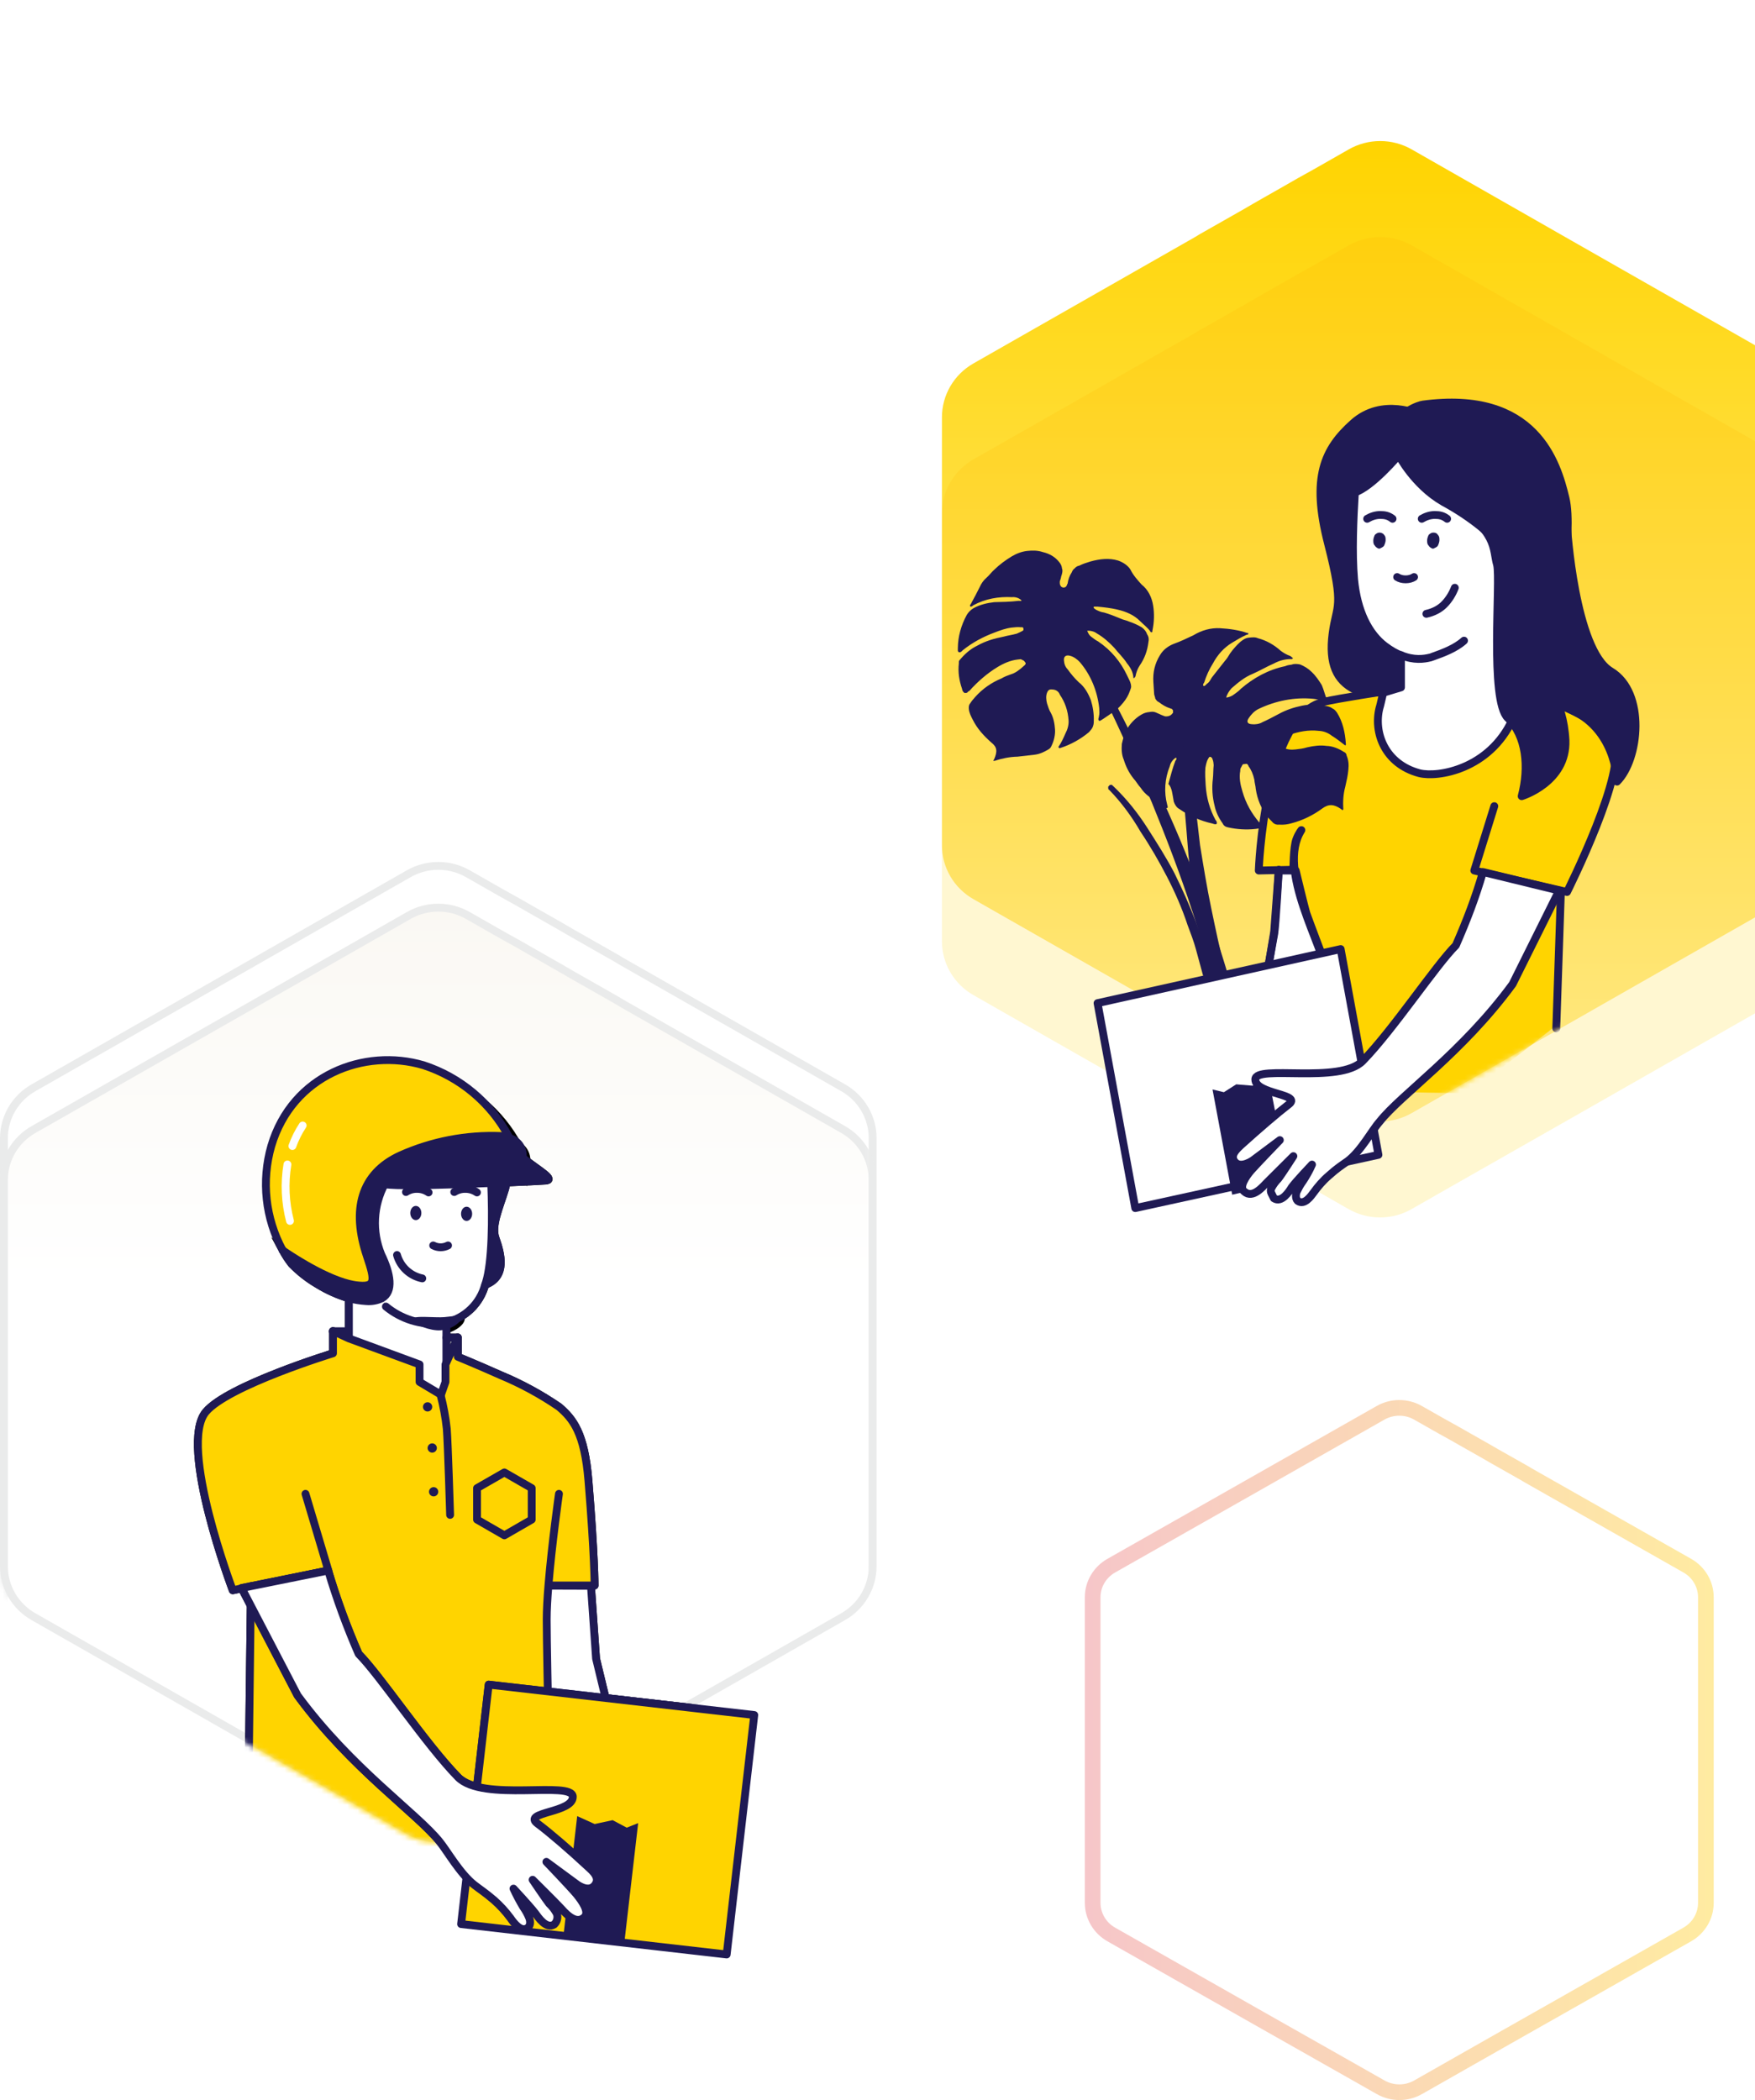 <svg width="336" height="402" viewBox="0 0 336 402" fill="none" xmlns="http://www.w3.org/2000/svg">
<g opacity="0.45" filter="url(#filter0_f_4562_114682)">
<path d="M348.16 98.247V180.179C348.16 182.269 347.602 184.322 346.543 186.131C345.484 187.941 343.961 189.443 342.127 190.487L305.206 211.541L303.947 212.262L302.68 212.983L279.269 226.307L278.321 226.845L277.347 227.4L270.249 231.452C268.416 232.5 266.337 233.051 264.22 233.051C262.102 233.051 260.023 232.5 258.191 231.452L234.796 218.087L233.957 217.615L224.416 212.179L223.577 211.707L186.363 190.487C184.53 189.443 183.008 187.94 181.95 186.131C180.893 184.321 180.336 182.268 180.338 180.179V98.247C180.336 96.158 180.893 94.105 181.95 92.296C183.008 90.486 184.53 88.984 186.363 87.94L228.78 63.753L229.678 63.206L230.584 62.693L238.136 58.4L238.975 57.911L239.814 57.423L240.754 56.884L240.88 56.809L245.612 54.117L248.507 52.459L251.528 50.777L252.988 49.949L258.216 46.966C260.048 45.918 262.128 45.367 264.245 45.367C266.362 45.367 268.442 45.918 270.274 46.966L297.125 62.286L298.082 62.833L299.022 63.372L342.102 87.931C343.942 88.973 345.47 90.475 346.534 92.286C347.598 94.097 348.159 96.154 348.16 98.247V98.247Z" fill="#FFEE98"/>
</g>
<g filter="url(#filter1_i_4562_114682)">
<path d="M348.16 75.881V157.812C348.16 159.902 347.602 161.955 346.543 163.765C345.484 165.574 343.961 167.076 342.127 168.12L305.206 189.174L303.947 189.895L302.68 190.616L279.269 203.94L278.321 204.479L277.347 205.034L270.249 209.086C268.416 210.133 266.337 210.685 264.22 210.685C262.102 210.685 260.023 210.133 258.191 209.086L234.796 195.72L233.957 195.248L224.416 189.812L223.577 189.34L186.363 168.12C184.53 167.076 183.008 165.573 181.95 163.764C180.893 161.954 180.336 159.901 180.338 157.812V75.881C180.336 73.791 180.893 71.739 181.95 69.929C183.008 68.119 184.53 66.617 186.363 65.573L228.78 41.386L229.678 40.84L230.584 40.326L238.136 36.034L238.975 35.545L239.814 35.056L240.754 34.517L240.88 34.443L245.612 31.75L248.507 30.093L251.528 28.411L252.988 27.582L258.216 24.599C260.048 23.552 262.128 23 264.245 23C266.362 23 268.442 23.552 270.274 24.599L297.125 39.92L298.082 40.467L299.022 41.005L342.102 65.565C343.942 66.606 345.47 68.108 346.534 69.919C347.598 71.731 348.159 73.787 348.16 75.881Z" fill="url(#paint0_linear_4562_114682)"/>
</g>
<mask id="mask0_4562_114682" style="mask-type:alpha" maskUnits="userSpaceOnUse" x="175" y="23" width="174" height="193">
<path d="M348.16 77.378V161.63C348.16 163.779 347.586 165.891 346.497 167.751C345.408 169.612 343.842 171.157 341.956 172.23L303.99 193.881L302.695 194.622L301.392 195.363L277.318 209.064L276.343 209.618L275.342 210.189L268.042 214.356C266.158 215.433 264.019 216 261.842 216C259.665 216 257.527 215.433 255.643 214.356L231.586 200.612L230.723 200.126L220.912 194.537L220.049 194.051L181.78 172.23C179.896 171.156 178.331 169.611 177.243 167.75C176.155 165.89 175.583 163.779 175.585 161.63V77.378C175.583 75.23 176.155 73.119 177.243 71.258C178.331 69.397 179.896 67.852 181.78 66.779L225.399 41.907L226.322 41.345L227.254 40.816L235.02 36.403L235.883 35.9L236.746 35.397L237.712 34.843L237.841 34.767L242.708 31.998L245.685 30.294L248.791 28.564L250.293 27.712L255.668 24.644C257.553 23.567 259.691 23 261.868 23C264.045 23 266.184 23.567 268.068 24.644L295.68 40.399L296.664 40.961L297.63 41.515L341.93 66.77C343.822 67.841 345.394 69.385 346.488 71.248C347.582 73.111 348.159 75.225 348.16 77.378V77.378Z" fill="white"/>
</mask>
<g mask="url(#mask0_4562_114682)">
<path d="M299.17 170.16L298.674 195.684C298.674 195.684 281.765 209.423 279.704 209.276C277.644 209.13 263.22 209.276 259.982 208.25C259.982 208.25 253.212 183.509 252.771 182.188C252.329 180.868 249.091 171.04 248.503 168.693C247.914 166.346 247.914 166.053 247.914 166.053L241.144 166.493C241.144 166.493 240.555 136.862 253.507 134.222C253.507 134.222 276.761 129.528 280.882 130.555C284.855 131.581 289.124 130.848 298.985 134.955C308.698 139.062 311.053 142.876 309.434 147.277C307.815 151.678 300.309 170.747 300.309 170.747L299.17 170.16Z" fill="#FFD400"/>
<path d="M244.824 166.639C244.824 166.639 244.235 177.201 243.941 178.814C243.646 180.428 242.616 186.149 242.616 186.149L253.802 184.682C253.802 184.682 250.417 175.734 250.122 174.854C249.828 173.974 248.062 166.639 248.062 166.639H244.824V166.639Z" fill="white"/>
<path d="M244.824 166.639C244.824 166.639 244.235 177.201 243.941 178.814C243.646 180.428 242.616 186.149 242.616 186.149L253.802 184.682C253.802 184.682 250.417 175.734 250.122 174.854C249.828 173.974 248.062 166.639 248.062 166.639H244.824V166.639Z" stroke="#1F1A54" stroke-width="1.5" stroke-linecap="round" stroke-linejoin="round"/>
<path d="M242.616 186.295L243.941 178.374L244.824 166.492" stroke="#1F1A54" stroke-width="1.5" stroke-linecap="round" stroke-linejoin="round"/>
<path d="M255.714 198.763C255.714 198.763 255.272 194.803 254.242 187.175C253.359 181.014 244.381 166.639 249.091 159.011C249.385 158.571 248.649 159.451 248.208 160.625C247.619 162.092 247.619 166.492 247.619 166.492L240.996 166.639C240.996 166.639 242.026 137.008 253.359 134.368C256.45 133.634 265.28 132.314 265.28 132.314C265.28 132.314 264.839 134.221 264.545 135.101C263.367 139.502 265.575 145.369 271.756 146.983C275.141 148.01 284.561 146.396 288.682 137.155C289.565 135.541 290.153 131.874 290.153 131.874C290.153 131.874 305.607 136.275 308.845 141.995C311.936 146.983 300.014 170.746 300.014 170.746L282.26 166.639L286.087 154.317" stroke="#1F1A54" stroke-width="1.5" stroke-miterlimit="10" stroke-linecap="round" stroke-linejoin="round"/>
<path d="M298.837 170.746L297.954 196.856" stroke="#1F1A54" stroke-width="1.5" stroke-miterlimit="10" stroke-linecap="round" stroke-linejoin="round"/>
<path d="M246.442 225.754L236.581 226.928L234.373 207.419L236.286 208.152L238.494 206.979L241.29 207.565L244.087 206.245L246.442 225.754Z" fill="#1F1A54"/>
<path d="M272.197 79.507C271.756 79.361 264.691 75.987 259.099 80.974C253.506 85.962 251.004 91.389 254.242 104.004C257.48 116.619 255.861 115.592 255.125 121.313C254.389 127.034 255.861 130.261 259.393 132.021C262.778 133.635 268.665 131.435 268.665 131.435L280.439 128.501L286.326 90.509L272.197 79.507Z" fill="#1F1A54"/>
<path d="M272.197 79.507C271.756 79.361 264.691 75.987 259.099 80.974C253.506 85.962 251.004 91.389 254.242 104.004C257.48 116.619 255.861 115.592 255.125 121.313C254.389 127.034 255.861 130.261 259.393 132.021C262.778 133.635 268.665 131.435 268.665 131.435L280.439 128.501L286.326 90.509L272.197 79.507Z" stroke="#1F1A54" stroke-width="1.5" stroke-miterlimit="10" stroke-linecap="round" stroke-linejoin="round"/>
<path d="M276.466 96.23C270.874 93.002 267.93 87.282 267.93 87.282C267.93 87.282 262.779 93.443 259.394 94.469C259.099 99.31 258.805 105.764 259.247 110.898C259.835 117.059 262.043 121.313 265.134 123.66C266.164 124.394 267.194 124.98 268.224 125.42V131.581L264.839 132.608C264.839 132.608 264.692 133.195 264.545 133.782C264.398 134.368 264.251 135.102 264.104 135.542C262.926 140.236 265.134 146.397 271.757 148.01C275.289 149.037 285.15 147.423 289.565 137.742C290.448 135.982 291.037 132.168 291.037 132.168L287.799 130.848V115.739C292.95 115.006 296.924 112.365 297.807 107.525C298.985 101.657 294.716 97.403 291.037 99.017C288.388 100.19 287.063 102.391 286.474 103.564C286.474 103.564 283.089 99.75 276.466 96.23Z" fill="white"/>
<path d="M289.417 109.284C289.859 104.443 292.949 104.003 292.949 104.003" stroke="#1F1A54" stroke-width="1.5" stroke-miterlimit="10" stroke-linecap="round"/>
<path d="M287.798 115.739V130.848L291.036 132.168C291.036 132.168 290.3 135.982 289.564 137.742C285.149 147.276 275.288 148.89 271.756 148.01C265.133 146.25 262.925 140.236 264.103 135.542C264.25 135.101 264.397 134.368 264.544 133.781C264.691 133.048 264.839 132.608 264.839 132.608L268.224 131.581V125.42" stroke="#1F1A54" stroke-width="1.5" stroke-miterlimit="10" stroke-linecap="round" stroke-linejoin="round"/>
<path d="M287.946 115.739C293.097 115.006 297.071 112.365 297.954 107.525C299.131 101.657 294.863 97.403 291.184 99.017C288.535 100.19 287.21 102.39 286.621 103.564C286.327 104.151 286.18 104.444 286.18 104.444" stroke="#1F1A54" stroke-width="1.5" stroke-miterlimit="10" stroke-linecap="round" stroke-linejoin="round"/>
<path d="M259.245 94.322C262.63 93.295 267.781 87.134 267.781 87.134C267.781 87.134 270.725 92.855 276.318 96.082C283.088 99.749 286.473 103.563 286.473 103.563" stroke="#1F1A54" stroke-width="1.5" stroke-miterlimit="10" stroke-linecap="round" stroke-linejoin="round"/>
<path d="M280.293 122.634C278.674 124.101 276.319 124.981 274.259 125.714C273.817 125.861 273.964 125.861 273.817 125.861C272.64 126.154 270.726 126.448 268.224 125.421C267.341 125.128 266.311 124.541 265.134 123.661C262.043 121.314 259.835 117.06 259.247 110.899C258.805 105.765 259.099 99.311 259.394 94.323" stroke="#1F1A54" stroke-width="1.5" stroke-miterlimit="10" stroke-linecap="round" stroke-linejoin="round"/>
<path d="M275.288 102.391C275.582 102.684 275.582 102.977 275.582 103.418C275.582 103.711 275.435 104.151 275.288 104.444C275.141 104.738 274.699 104.884 274.405 105.031C274.111 105.031 273.669 104.738 273.522 104.444C273.228 104.151 273.228 103.858 273.228 103.418C273.228 103.124 273.375 102.684 273.522 102.391C273.816 102.097 274.111 101.951 274.405 101.951C274.846 101.951 275.141 102.097 275.288 102.391Z" fill="#1F1A54"/>
<path d="M264.986 102.391C265.281 102.684 265.281 102.977 265.281 103.418C265.281 103.711 265.133 104.151 264.986 104.444C264.839 104.738 264.398 104.884 264.103 105.031C263.809 105.031 263.367 104.738 263.22 104.444C262.926 104.151 262.926 103.858 262.926 103.418C262.926 103.124 263.073 102.684 263.22 102.391C263.514 102.097 263.809 101.951 264.103 101.951C264.398 101.951 264.839 102.097 264.986 102.391Z" fill="#1F1A54"/>
<path d="M273.081 117.499C274.406 117.206 275.583 116.619 276.466 115.739C277.349 114.859 278.085 113.685 278.527 112.512" stroke="#1F1A54" stroke-width="1.5" stroke-linecap="round" stroke-linejoin="round"/>
<path d="M267.487 110.459C267.929 110.752 268.518 110.899 269.106 110.899C269.695 110.899 270.284 110.752 270.725 110.459" stroke="#1F1A54" stroke-width="1.5" stroke-linecap="round" stroke-linejoin="round"/>
<path d="M272.199 99.309C272.935 98.869 273.818 98.576 274.701 98.576C275.584 98.576 276.32 98.722 277.056 99.309" stroke="#1F1A54" stroke-width="1.5" stroke-linecap="round" stroke-linejoin="round"/>
<path d="M261.748 99.309C262.484 98.869 263.367 98.576 264.25 98.576C265.133 98.576 265.869 98.722 266.605 99.309" stroke="#1F1A54" stroke-width="1.5" stroke-linecap="round" stroke-linejoin="round"/>
<path d="M267.488 83.615C267.488 83.615 268.076 90.509 277.496 96.083C286.915 101.657 285.738 105.178 286.621 108.111C287.357 111.192 285.149 134.075 288.681 137.449C292.213 140.823 292.802 146.837 291.33 152.411C291.33 152.411 300.014 149.77 299.72 141.703C299.278 133.635 295.746 132.168 296.776 126.154C297.953 119.993 301.338 102.097 299.72 95.35C298.101 88.602 293.98 74.52 272.344 77.454C272.197 77.454 266.31 78.921 267.488 83.615Z" fill="#1F1A54"/>
<path d="M267.488 83.615C267.488 83.615 268.076 90.509 277.496 96.083C286.915 101.657 285.738 105.178 286.621 108.111C287.357 111.192 285.149 134.075 288.681 137.449C292.213 140.823 292.802 146.837 291.33 152.411C291.33 152.411 300.014 149.77 299.72 141.703C299.278 133.635 295.746 132.168 296.776 126.154C297.953 119.993 301.338 102.097 299.72 95.35C298.101 88.602 293.98 74.52 272.344 77.454C272.197 77.454 266.31 78.921 267.488 83.615Z" stroke="#1F1A54" stroke-width="1.5" stroke-miterlimit="10" stroke-linecap="round" stroke-linejoin="round"/>
<path d="M300.014 100.777C300.014 100.777 301.486 124.393 308.403 128.501C315.173 132.608 313.849 145.37 309.58 149.624C309.58 149.624 309.58 138.475 298.836 135.102C291.478 132.755 293.096 111.632 293.096 111.632L300.014 100.777Z" fill="#1F1A54"/>
<path d="M300.014 100.777C300.014 100.777 301.486 124.393 308.403 128.501C315.173 132.608 313.849 145.37 309.58 149.624C309.58 149.624 309.58 138.475 298.836 135.102C291.478 132.755 293.096 111.632 293.096 111.632L300.014 100.777Z" stroke="#1F1A54" stroke-width="1.5" stroke-miterlimit="10" stroke-linecap="round" stroke-linejoin="round"/>
</g>
<path d="M224.721 153.453C224.921 154.04 225.281 154.609 225.783 154.856C227.647 156.169 229.814 157.141 232.112 157.641C232.443 157.755 232.774 157.87 232.925 157.7C233.076 157.531 232.886 157.095 232.715 156.962C231.615 154.952 230.986 152.736 230.83 150.313C230.761 149.253 230.683 148.042 230.776 146.964C230.897 146.34 231.019 145.716 231.311 145.225C231.462 145.055 231.452 144.904 231.612 144.885C231.773 144.867 231.773 144.867 231.944 145C231.944 145 232.114 145.133 232.124 145.284C232.314 145.72 232.343 146.174 232.363 146.477C232.26 147.404 232.309 148.161 232.207 149.088C231.993 150.79 232.111 152.607 232.539 154.236C232.778 155.429 233.338 156.585 234.049 157.572C234.239 158.008 234.58 158.274 235.072 158.37C236.878 158.774 238.665 158.874 240.432 158.672C240.753 158.635 241.074 158.599 241.386 158.41C241.537 158.241 241.688 158.071 241.517 157.938C241.347 157.805 241.337 157.653 241.167 157.52C239.594 155.717 238.493 153.708 237.865 151.492C237.455 150.166 237.207 148.821 237.45 147.573C237.44 147.422 237.43 147.27 237.572 146.949C237.722 146.779 237.713 146.628 237.864 146.458C237.854 146.307 238.014 146.288 238.175 146.27L238.496 146.233C238.657 146.215 238.818 146.197 238.827 146.348C238.998 146.481 238.998 146.481 239.008 146.632C239.538 147.334 239.918 148.206 240.147 149.248C240.186 149.853 240.386 150.441 240.425 151.046C240.713 152.996 241.483 154.891 242.715 156.428C243.065 156.846 243.406 157.112 243.757 157.529C244.097 157.795 244.428 157.91 244.91 157.855C245.723 157.914 246.527 157.823 247.32 157.579C249.389 157.038 251.429 156.042 253.127 154.78C254.364 153.876 255.337 153.917 256.691 154.83C256.861 154.963 257.032 155.096 257.032 155.096L257.182 154.926C257.095 153.563 257.158 152.031 257.552 150.613C257.804 149.516 258.057 148.419 258.15 147.341C258.252 146.414 258.193 145.506 257.813 144.634C257.794 144.331 257.613 144.047 257.282 143.932C256.27 143.285 255.106 142.808 253.972 142.785C252.828 142.611 251.542 142.758 250.267 143.057C249.474 143.3 248.831 143.373 248.028 143.465C247.224 143.557 246.251 143.516 245.569 142.984C245.058 142.585 245.048 142.433 245.33 141.791C245.622 141.3 246.245 140.924 246.718 140.717C248.616 140.042 250.534 139.67 252.491 139.904C253.465 139.945 254.297 140.308 254.979 140.84C255.821 141.354 256.673 142.019 257.355 142.551L257.525 142.684C257.525 142.684 257.686 142.666 257.676 142.514L257.667 142.363C257.53 140.243 257.072 138.16 255.991 136.453C255.81 136.169 255.46 135.751 255.129 135.637C254.788 135.371 254.457 135.256 253.965 135.16C252.49 134.871 250.864 134.752 249.267 135.087C247.671 135.422 246.244 135.89 244.838 136.661C243.742 137.244 242.647 137.827 241.703 138.24C241.08 138.616 240.276 138.708 239.624 138.63C238.811 138.571 238.621 138.135 239.064 137.474C239.507 136.813 240.11 136.134 240.894 135.739C244.19 134.142 247.865 133.417 251.448 133.77C252.1 133.848 252.592 133.944 253.084 134.04L253.746 134.269C254.077 134.384 254.228 134.214 254.048 133.93C253.668 133.058 253.439 132.017 253.059 131.145C252.518 130.291 251.978 129.438 251.116 128.621C250.424 127.938 249.752 127.557 248.92 127.195C248.428 127.098 247.776 127.021 247.304 127.227C246.982 127.264 246.5 127.319 246.028 127.526C242.835 128.196 240.021 129.738 237.568 131.849C237.116 132.358 236.493 132.735 236.03 133.092C235.719 133.281 235.246 133.487 234.765 133.542C234.886 132.918 235.329 132.257 235.782 131.748C237.008 130.693 238.235 129.637 239.812 128.999C241.228 128.38 242.474 127.627 243.891 127.007C244.986 126.424 246.101 126.144 247.235 126.167L247.396 126.149L247.547 125.979L247.036 125.58C246.373 125.351 245.702 124.97 245.19 124.571C243.988 123.488 242.473 122.593 240.828 122.172C240.326 121.924 239.684 121.997 239.041 122.071C238.399 122.144 237.936 122.502 237.474 122.86C236.71 123.558 236.106 124.237 235.512 125.067C235.22 125.558 234.928 126.049 234.476 126.559L232.232 129.408C231.78 129.918 231.658 130.542 231.035 130.918C230.884 131.088 230.582 131.428 230.412 131.295C230.241 131.162 230.383 130.84 230.533 130.671C230.937 129.404 231.502 128.119 232.236 126.967C233.103 125.343 234.31 123.985 235.867 123.044C236.802 122.479 237.736 121.915 238.681 121.502C238.841 121.484 239.002 121.465 238.992 121.314L238.983 121.162L238.822 121.181C237.167 120.607 235.37 120.355 233.583 120.255C231.797 120.154 230.049 120.659 228.492 121.6C227.236 122.201 225.98 122.802 224.714 123.252C223.609 123.683 222.685 124.399 222.101 125.381C221.074 127.024 220.699 128.745 220.816 130.562L220.963 132.833C220.983 133.136 221.163 133.42 221.182 133.723C221.362 134.007 221.543 134.292 221.874 134.407C222.555 134.939 223.227 135.319 223.889 135.549C224.05 135.53 224.06 135.682 224.22 135.663C224.381 135.645 224.391 135.797 224.561 135.93L224.581 136.232C224.591 136.384 224.6 136.535 224.44 136.554C224.45 136.705 224.289 136.723 224.138 136.893C223.826 137.081 223.666 137.1 223.345 137.136C223.023 137.173 222.853 137.04 222.522 136.925C222.191 136.811 222.02 136.678 221.689 136.563C221.188 136.315 220.857 136.201 220.375 136.256C219.893 136.311 219.411 136.366 218.939 136.573C217.683 137.174 216.617 138.211 215.882 139.363C215.298 140.345 215.035 141.29 214.783 142.387C214.69 143.465 214.759 144.525 215.139 145.397C215.548 146.723 216.108 147.879 216.989 148.998C217.51 149.549 217.88 150.269 218.401 150.82C218.762 151.389 219.283 151.939 219.794 152.338C220.817 153.136 221.829 153.783 222.852 154.582C222.852 154.582 223.022 154.715 223.183 154.696L223.504 154.659C223.655 154.49 223.475 154.205 223.465 154.054C222.827 151.686 222.982 149.075 223.96 146.676C224.082 146.052 224.524 145.391 225.148 145.014C225.328 145.299 225.177 145.469 225.026 145.639C224.471 147.075 224.087 148.644 223.693 150.062C224.384 150.745 224.472 152.108 224.721 153.453Z" fill="#1F1A54"/>
<path d="M200.429 113.884L200.409 113.575C200.409 113.575 200.399 113.42 200.566 113.401L200.722 113.227L200.889 113.209L201.056 113.19C201.222 113.171 201.233 113.326 201.399 113.307C205.348 119.723 209.13 126.157 212.589 132.784C216.048 139.411 219.34 146.057 222.475 152.876C225.611 159.696 228.413 166.553 230.891 173.602C233.37 180.652 235.515 187.739 237.504 195L237.544 195.619C237.555 195.774 237.398 195.947 237.418 196.257C237.262 196.431 237.105 196.604 236.949 196.778C236.792 196.951 236.625 196.97 236.292 197.008L235.625 197.083C235.458 197.102 235.281 196.966 235.104 196.83C234.927 196.694 234.751 196.558 234.574 196.422C234.397 196.286 234.387 196.132 234.366 195.822C232.721 188.678 230.566 181.436 228.254 174.368C225.942 167.3 223.307 160.424 220.505 153.567C217.536 146.728 214.567 139.89 211.275 133.244C207.837 126.927 204.211 120.319 200.429 113.884Z" fill="#1F1A54"/>
<path d="M226.557 137.455C226.546 137.299 226.535 137.143 226.716 137.124C226.716 137.124 226.897 137.105 226.886 136.949L227.067 136.929L227.248 136.91C227.248 136.91 227.429 136.891 227.44 137.047L227.632 137.184L227.643 137.34C227.752 141.418 227.861 145.495 228.332 149.535C228.803 153.574 229.274 157.613 229.756 161.808C230.408 165.829 231.06 169.849 231.893 173.85C232.726 177.85 233.559 181.851 234.573 185.833L234.618 186.457C234.629 186.614 234.459 186.789 234.289 186.964C234.119 187.139 233.95 187.315 233.769 187.334C233.599 187.509 233.418 187.528 233.056 187.567L232.332 187.643C232.151 187.663 231.959 187.526 231.766 187.389C231.574 187.252 231.382 187.115 231.371 186.959C231.179 186.822 231.168 186.666 231.156 186.51C230.323 182.509 229.66 178.333 229.008 174.313C228.356 170.292 227.693 166.116 227.403 162.058C227.113 157.999 226.631 153.804 226.522 149.726C226.605 145.786 226.496 141.708 226.557 137.455Z" fill="#1F1A54"/>
<path d="M212.365 151.21L212.19 151.074L212.16 150.611L212.315 150.438L212.47 150.265L212.8 150.228C212.8 150.228 212.965 150.209 212.975 150.363L213.15 150.499C215.632 152.86 217.803 155.568 219.655 158.467C221.506 161.367 223.358 164.266 224.879 167.203C226.41 170.295 227.777 173.405 228.978 176.534C229.584 178.175 230.18 179.663 230.62 181.323C231.061 182.983 231.501 184.644 232.097 186.131L232.117 186.44C232.127 186.594 232.127 186.594 231.972 186.767C231.982 186.921 231.817 186.94 231.652 186.959C231.487 186.978 231.497 187.132 231.332 187.151L231.002 187.188C230.837 187.207 230.837 187.207 230.662 187.072C230.497 187.09 230.487 186.936 230.487 186.936C230.477 186.782 230.312 186.8 230.302 186.646C229.861 184.986 229.43 183.48 228.99 181.819C228.549 180.159 227.954 178.672 227.348 177.03C226.311 173.882 224.945 170.772 223.424 167.835C221.902 164.898 220.216 161.98 218.374 159.235C216.688 156.317 214.681 153.59 212.365 151.21Z" fill="#1F1A54"/>
<path d="M190.344 115.269C189.001 115.423 187.666 115.718 186.358 116.436C185.779 116.786 185.358 117.26 185.086 117.717C184.009 119.686 183.398 121.885 183.385 124.015C183.403 124.297 183.28 124.737 183.588 124.843C183.896 124.95 184.176 124.634 184.317 124.476C186.177 122.985 188.213 121.9 190.416 121.079C191.444 120.678 192.62 120.259 193.665 120.139C194.263 120.07 194.86 120.002 195.466 120.074C195.616 120.057 195.914 120.023 195.932 120.305L195.95 120.586L195.81 120.744C195.52 120.919 195.081 121.112 194.643 121.304C193.756 121.548 193.009 121.633 192.122 121.877C190.339 122.224 188.715 122.694 187.118 123.587C185.95 124.146 184.95 124.971 184.108 125.919C183.968 126.077 183.828 126.235 183.688 126.393C183.547 126.551 183.565 126.833 183.574 126.974C183.384 128.699 183.633 130.231 184.189 131.87C184.208 132.152 184.375 132.417 184.533 132.54L184.692 132.664L184.841 132.647L184.99 132.63L185.14 132.613C185.28 132.455 185.42 132.297 185.57 132.28C187.113 130.541 188.963 128.91 190.991 127.684C192.149 126.983 193.466 126.406 194.81 126.252L195.407 126.184C195.407 126.184 195.715 126.29 195.873 126.414C196.022 126.397 196.031 126.538 196.19 126.661C196.199 126.802 196.348 126.785 196.357 126.926C196.366 127.067 196.375 127.208 196.226 127.225C196.235 127.366 196.086 127.383 195.945 127.541C195.235 128.19 194.375 128.857 193.488 129.1C192.9 129.31 192.312 129.519 191.732 129.869C189.827 130.656 188.099 131.847 186.696 133.428C186.416 133.744 185.995 134.218 185.723 134.675C185.443 134.991 185.47 135.413 185.488 135.695C185.533 136.4 185.877 137.07 186.221 137.74C187.085 139.486 188.379 140.898 189.813 142.153C190.922 143.019 190.976 143.864 190.32 145.359C190.179 145.517 190.188 145.658 190.188 145.658L190.338 145.641L190.487 145.624C191.813 145.188 193.297 144.875 194.799 144.845L198.084 144.468C198.98 144.365 199.858 143.981 200.727 143.455C201.016 143.28 201.157 143.122 201.288 142.823C201.822 141.768 202.048 140.607 201.985 139.621C201.913 138.494 201.691 137.384 201.18 136.449C200.845 135.92 200.651 135.232 200.465 134.686C200.271 133.999 200.216 133.153 200.479 132.556C200.741 131.958 201.04 131.924 201.646 131.996C202.253 132.068 202.728 132.44 202.913 132.986C203.908 134.433 204.465 136.072 204.582 137.904C204.637 138.749 204.392 139.628 203.989 140.384C203.596 141.281 203.202 142.178 202.65 142.951L202.659 143.091L202.817 143.215L202.967 143.198C205.03 142.536 206.917 141.468 208.487 140.152C208.768 139.836 209.048 139.52 209.18 139.221C209.311 138.922 209.433 138.482 209.406 138.06C209.465 136.634 209.225 135.242 208.845 134.008C208.307 132.651 207.628 131.451 206.52 130.585C205.719 129.826 205.067 129.049 204.407 128.131C203.923 127.619 203.737 127.073 203.692 126.368C203.647 125.664 204.077 125.331 204.841 125.527C205.606 125.723 206.239 126.218 206.723 126.73C208.836 129.184 210.09 132.304 210.447 135.528C210.483 136.091 210.519 136.655 210.397 137.094C210.406 137.235 210.275 137.534 210.284 137.675C210.302 137.957 210.46 138.081 210.75 137.905C211.619 137.38 212.478 136.714 213.347 136.188C214.207 135.522 214.908 134.732 215.46 133.959C216.012 133.186 216.266 132.447 216.519 131.708C216.642 131.269 216.456 130.722 216.28 130.317C216.103 129.911 215.936 129.647 215.759 129.241C214.542 126.684 212.746 124.478 210.23 122.779C209.764 122.549 209.289 122.178 208.814 121.807C208.498 121.559 208.321 121.154 208.145 120.748C208.742 120.68 209.507 120.876 209.982 121.247C211.231 121.955 212.348 122.962 213.316 123.987C214.135 125.028 215.094 125.911 215.764 126.97C216.416 127.747 216.927 128.681 216.99 129.668L216.999 129.808L217.148 129.791C217.289 129.633 217.429 129.475 217.42 129.334C217.533 128.754 217.787 128.015 218.198 127.4C219.162 126.012 219.669 124.535 219.868 122.951C219.981 122.37 219.954 121.948 219.62 121.418C219.434 120.872 219.108 120.483 218.633 120.112C217.851 119.634 217.077 119.297 216.154 118.978C215.688 118.747 215.081 118.675 214.615 118.444C213.534 118.001 212.453 117.557 211.38 117.255C210.774 117.182 210.308 116.952 209.842 116.722C209.683 116.598 209.376 116.491 209.358 116.209C209.498 116.051 209.806 116.158 210.104 116.124C211.466 116.251 212.679 116.396 213.901 116.682C215.579 117.057 217.127 117.731 218.253 118.879C218.896 119.514 219.688 120.133 220.181 120.786C220.19 120.927 220.348 121.051 220.497 121.034C220.647 121.017 220.638 120.876 220.629 120.735C220.977 119.134 221.018 117.426 220.769 115.893C220.521 114.361 219.824 112.88 218.557 111.89C217.747 110.989 216.937 110.089 216.417 109.013C215.915 108.219 214.974 107.617 214.051 107.298C212.363 106.782 210.571 106.987 208.797 107.475C208.06 107.701 207.322 107.928 206.594 108.295C206.295 108.329 206.005 108.505 205.725 108.821C205.435 108.996 205.304 109.295 205.173 109.594C204.761 110.209 204.507 110.947 204.403 111.669C204.412 111.81 204.263 111.827 204.272 111.968C204.281 112.109 204.132 112.126 204.141 112.267C203.992 112.284 204.001 112.425 203.851 112.442L203.553 112.476C203.403 112.493 203.394 112.352 203.245 112.369C203.087 112.246 202.919 111.981 202.901 111.699C202.883 111.417 202.874 111.277 203.005 110.978C203.136 110.679 203.118 110.397 203.25 110.098C203.372 109.658 203.494 109.219 203.318 108.813C203.29 108.39 203.114 107.985 202.788 107.596C201.969 106.555 200.879 105.971 199.657 105.685C198.734 105.365 197.68 105.344 196.635 105.464C195.589 105.584 194.562 105.986 193.693 106.511C192.535 107.212 191.386 108.053 190.395 109.019C189.825 109.51 189.413 110.125 188.843 110.616C188.272 111.107 187.861 111.722 187.598 112.32C187.064 113.375 186.53 114.429 185.856 115.642L185.716 115.8L185.734 116.082C185.892 116.206 186.182 116.03 186.322 115.872C188.648 114.612 191.177 114.18 193.743 114.311C194.34 114.243 195.105 114.439 195.589 114.951C195.448 115.109 195.141 115.002 194.991 115.02C193.349 115.208 191.847 115.238 190.344 115.269Z" fill="#1F1A54"/>
<path d="M217.351 231.259L263.905 221.063L256.673 181.677L210.129 192.024L217.351 231.259Z" fill="white"/>
<path d="M217.351 231.259L263.905 221.063L256.673 181.677L210.129 192.024L217.351 231.259Z" stroke="#1F1A54" stroke-width="1.5" stroke-linecap="round" stroke-linejoin="round"/>
<path d="M246.757 226.216L235.908 228.694L232.142 208.55L234.312 209.076L236.679 207.568L239.818 207.828L242.828 206.091L246.757 226.216Z" fill="#1F1A54"/>
<path d="M289.586 188.389L298.497 170.474L283.916 166.924C282.457 171.927 280.837 176.123 278.731 180.965C274.843 184.839 266.742 197.104 260.909 203.076C256.534 207.595 240.333 203.722 240.333 206.627C240.333 209.532 249.568 209.37 246.651 211.469C244.545 213.082 240.981 216.149 237.578 219.215C236.93 219.861 235.31 221.152 236.444 222.443C237.578 223.734 239.847 222.121 239.847 222.121L245.031 218.247C245.031 218.247 240.819 222.605 239.523 224.057C238.55 225.187 237.092 227.285 238.226 228.092C239.847 229.545 241.791 227.124 242.601 226.317C243.573 225.348 247.623 221.314 247.623 221.314C247.623 221.314 245.355 224.864 244.707 225.671C244.221 226.155 243.735 226.801 243.411 227.447C243.249 227.769 243.249 228.092 243.411 228.415L243.897 229.383C245.355 230.352 246.813 228.092 247.299 227.285C248.11 226.155 251.188 222.928 251.188 222.928C250.702 224.057 250.054 225.187 249.406 226.155C248.92 226.801 248.596 227.447 248.272 228.092C248.11 228.415 247.948 229.383 248.434 229.867C249.73 230.836 251.026 228.899 251.512 228.254C252.322 227.124 253.294 225.994 254.428 225.026C256.048 223.573 256.859 223.089 257.993 222.282C260.585 220.345 262.691 216.31 264.149 214.696C268.2 209.532 279.865 201.624 289.586 188.389Z" fill="white" stroke="#1F1A54" stroke-width="1.5" stroke-linecap="round" stroke-linejoin="round"/>
<g filter="url(#filter2_i_4562_114682)">
<path d="M0.001 217.881V299.812C0.001 301.902 0.559 303.955 1.618 305.765C2.677 307.574 4.2 309.076 6.034 310.12L42.955 331.174L44.214 331.895L45.481 332.616L68.892 345.94L69.84 346.479L70.814 347.034L77.912 351.086C79.745 352.133 81.824 352.685 83.942 352.685C86.059 352.685 88.138 352.133 89.971 351.086L113.365 337.72L114.204 337.248L123.745 331.812L124.584 331.34L161.799 310.12C163.631 309.076 165.153 307.573 166.211 305.764C167.269 303.954 167.825 301.901 167.823 299.812V217.881C167.825 215.791 167.269 213.739 166.211 211.929C165.153 210.119 163.631 208.617 161.799 207.573L119.381 183.386L118.484 182.84L117.577 182.326L110.025 178.034L109.186 177.545L108.347 177.056L107.407 176.517L107.281 176.443L102.549 173.75L99.654 172.093L96.633 170.411L95.173 169.582L89.945 166.599C88.113 165.552 86.034 165 83.916 165C81.799 165 79.72 165.552 77.887 166.599L51.036 181.92L50.079 182.467L49.139 183.005L6.059 207.565C4.22 208.606 2.691 210.108 1.627 211.919C0.563 213.73 0.002 215.787 0.001 217.881V217.881Z" fill="url(#paint1_linear_4562_114682)"/>
</g>
<path d="M6.406 309.468L6.405 309.468C4.685 308.489 3.258 307.081 2.265 305.386C1.273 303.691 0.751 301.768 0.751 299.812V217.881C0.752 215.921 1.277 213.996 2.274 212.299C3.27 210.602 4.703 209.194 6.429 208.218L6.431 208.216L49.511 183.657L49.512 183.656L50.451 183.118L50.452 183.117L51.407 182.571L51.408 182.571L78.259 167.251L78.26 167.25C79.978 166.268 81.929 165.75 83.916 165.75C85.903 165.75 87.855 166.268 89.573 167.25L89.574 167.25L94.801 170.233L94.803 170.234L96.263 171.063L96.268 171.066L99.281 172.744L99.289 172.748L102.176 174.401L102.178 174.402L106.899 177.088L106.911 177.095L107.025 177.163L107.025 177.163L107.034 177.168L107.97 177.704L107.974 177.707L108.809 178.193L109.648 178.682L109.655 178.686L117.207 182.978L117.207 182.978L118.103 183.486L118.991 184.027L119.001 184.033L119.01 184.038L161.427 208.225L161.427 208.225C163.146 209.204 164.573 210.612 165.563 212.307C166.554 214.002 167.075 215.924 167.073 217.88V217.881V299.812V299.813C167.075 301.768 166.554 303.69 165.563 305.385C164.573 307.08 163.146 308.489 161.427 309.468L161.427 309.468L124.216 330.687L124.212 330.689L123.377 331.159L123.374 331.161L113.836 336.594L113.833 336.596L112.997 337.067L112.993 337.069L89.599 350.434L89.598 350.434C87.88 351.417 85.928 351.935 83.942 351.935C81.954 351.935 80.003 351.417 78.285 350.434L78.284 350.434L71.185 346.382L71.185 346.382L70.212 345.827L70.211 345.826L69.263 345.288L69.263 345.288L45.852 331.964L45.481 332.616L45.852 331.964L44.587 331.244L44.585 331.243L43.328 330.524L43.327 330.523L6.406 309.468Z" stroke="#EAEBEB" stroke-width="1.5"/>
<mask id="mask1_4562_114682" style="mask-type:alpha" maskUnits="userSpaceOnUse" x="0" y="165" width="167" height="188">
<path d="M0 217.881V299.812C0 301.902 0.555 303.955 1.608 305.765C2.661 307.574 4.175 309.076 5.998 310.12L42.704 331.174L43.956 331.895L45.215 332.616L68.49 345.94L69.433 346.479L70.401 347.034L77.459 351.086C79.28 352.133 81.348 352.685 83.453 352.685C85.557 352.685 87.625 352.133 89.447 351.086L112.705 337.72L113.539 337.248L123.024 331.812L123.859 331.34L160.857 310.12C162.679 309.076 164.192 307.573 165.244 305.764C166.295 303.954 166.848 301.901 166.847 299.812V217.881C166.848 215.791 166.295 213.739 165.244 211.929C164.192 210.119 162.679 208.617 160.857 207.573L118.686 183.386L117.794 182.84L116.893 182.326L109.385 178.034L108.55 177.545L107.716 177.056L106.782 176.517L106.657 176.443L101.952 173.75L99.073 172.093L96.07 170.411L94.619 169.582L89.421 166.599C87.6 165.552 85.532 165 83.427 165C81.323 165 79.255 165.552 77.433 166.599L50.738 181.92L49.787 182.467L48.853 183.005L6.023 207.565C4.194 208.606 2.674 210.108 1.617 211.919C0.559 213.73 0.001 215.787 0 217.881V217.881Z" fill="white"/>
</mask>
<g mask="url(#mask1_4562_114682)">
<g filter="url(#filter3_i_4562_114682)">
<path d="M6.405 309.468L6.404 309.468C4.684 308.489 3.257 307.081 2.264 305.386C1.272 303.691 0.75 301.768 0.75 299.812V217.881C0.751 215.921 1.276 213.996 2.273 212.299C3.269 210.602 4.702 209.194 6.428 208.218L6.43 208.216L49.51 183.657L49.511 183.656L50.45 183.118L50.451 183.117L51.407 182.571L51.407 182.571L78.258 167.251L78.259 167.25C79.977 166.268 81.928 165.75 83.915 165.75C85.902 165.75 87.854 166.268 89.572 167.25L89.573 167.25L94.8 170.233L94.802 170.234L96.262 171.063L96.267 171.066L99.28 172.744L99.288 172.748L102.175 174.401L102.177 174.402L106.898 177.088L106.91 177.095L107.024 177.163L107.024 177.163L107.033 177.168L107.969 177.704L107.973 177.707L108.808 178.193L109.647 178.682L109.654 178.686L117.206 182.978L117.206 182.978L118.103 183.486L118.99 184.027L119 184.033L119.009 184.038L161.426 208.225L161.426 208.225C163.145 209.204 164.572 210.612 165.562 212.307C166.553 214.002 167.074 215.924 167.072 217.88V217.881V299.812V299.813C167.074 301.768 166.553 303.69 165.562 305.385C164.572 307.08 163.145 308.489 161.426 309.468L161.426 309.468L124.215 330.687L124.211 330.689L123.376 331.159L123.373 331.161L113.835 336.594L113.832 336.596L112.996 337.067L112.992 337.069L89.597 350.434L89.597 350.434C87.879 351.417 85.928 351.935 83.941 351.935C81.954 351.935 80.002 351.417 78.284 350.434L78.283 350.434L71.184 346.382L71.184 346.382L70.211 345.827L70.21 345.826L69.262 345.288L69.261 345.288L45.851 331.964L45.48 332.616L45.851 331.964L44.586 331.244L44.584 331.243L43.327 330.524L43.326 330.523L6.405 309.468Z" stroke="#EAEBEB" stroke-width="1.5"/>
</g>
<path d="M114.12 317.504L116.134 325.834H100.322L99.117 303.516L113.137 303.563L114.12 317.504Z" fill="black"/>
<path d="M100.322 325.834L99.117 303.516L113.137 303.563L114.12 317.504L116.134 325.834H100.322Z" stroke="black" stroke-width="1.5" stroke-linecap="round" stroke-linejoin="round"/>
<path d="M53.792 221.18C51.877 227.853 52.662 235.009 55.98 241.112V241.112C56.44 241.444 63.355 246.233 68.668 247.545C69.112 247.64 69.54 247.734 69.953 247.798C73.87 248.319 73.727 247.039 72.125 242.265C69.128 233.382 70.936 226.459 78.469 222.982C84.559 220.246 91.207 218.969 97.88 219.251C98.342 219.353 98.797 219.479 99.244 219.631V219.394C95.799 212.894 89.953 207.986 82.941 205.705C71.602 202.37 57.804 207.571 53.792 221.18Z" fill="black" stroke="black" stroke-width="1.5" stroke-miterlimit="10"/>
<path d="M54.141 239.357C54.631 240.268 55.198 241.136 55.838 241.95C57.318 243.47 58.999 244.783 60.833 245.854C62.695 247 64.7 247.898 66.796 248.525V245.854C61.515 244.479 54.6 239.689 54.141 239.357Z" fill="black" stroke="black" stroke-width="1.5" stroke-miterlimit="10"/>
<path d="M66.795 256.002L66.7 256.207L80.26 261.218V264.569L84.367 267.019L85.224 264.569V261.218L85.462 260.696V253.078C85.113 253.157 84.764 253.236 84.399 253.283C80.612 253.61 76.847 252.44 73.916 250.027L73.107 248.525C72.178 248.963 71.15 249.148 70.126 249.063C69 248.996 67.885 248.816 66.795 248.525V256.002Z" fill="black" stroke="black" stroke-width="1.5" stroke-miterlimit="10"/>
<path d="M67.398 246.739V249.474C68.484 249.782 69.602 249.962 70.729 250.011C71.748 250.105 72.774 249.919 73.695 249.474C75.994 248.193 75.376 244.732 73.568 241.08C72.68 238.915 72.281 236.581 72.402 234.245C72.523 231.909 73.159 229.629 74.266 227.566V227.566C74.361 226.886 79.15 222.113 88.539 220.516C91.934 219.845 95.418 219.743 98.847 220.216C98.847 220.216 100.338 220.311 100.766 222.555C100.882 221.714 100.669 220.86 100.17 220.171C99.671 219.482 98.924 219.011 98.086 218.857C97.642 218.696 97.186 218.569 96.722 218.477C90.037 218.167 83.373 219.423 77.263 222.144C69.666 225.638 67.858 232.529 70.919 241.428C72.505 246.17 72.664 247.482 68.746 246.945C68.293 246.908 67.842 246.84 67.398 246.739V246.739Z" fill="black" stroke="black" stroke-width="1.5" stroke-miterlimit="10"/>
<path d="M73.679 226.602C72.573 228.665 71.937 230.945 71.816 233.281C71.695 235.617 72.093 237.951 72.981 240.116C74.79 243.847 75.392 247.229 73.108 248.525L73.917 250.027C76.848 252.44 80.613 253.61 84.4 253.283C84.765 253.283 85.114 253.157 85.463 253.078C87.231 252.663 88.853 251.78 90.16 250.523C91.466 249.265 92.408 247.68 92.885 245.933L93.075 245.364C94.265 241.634 94.36 233.335 94.074 226.396C86.652 226.697 77.565 226.981 74.631 226.728C74.012 226.76 73.679 226.697 73.679 226.602Z" fill="black" stroke="black" stroke-width="1.5" stroke-miterlimit="10"/>
<path d="M96.958 226.365C100.622 226.223 103.492 226.065 104.412 226.002C106.426 225.891 103.302 224.121 100.828 222.192C100.527 221.955 100.289 221.766 100.099 221.592C99.353 220.96 99.433 220.849 99.433 220.849C99.147 220.106 97.672 219.537 95.706 219.569C92.089 219.543 88.487 220.016 85.001 220.975C81.143 222.007 77.591 223.947 74.644 226.634V226.887C77.579 227.14 86.666 226.887 94.088 226.555L96.958 226.365Z" fill="black" stroke="black" stroke-width="1.5" stroke-miterlimit="10"/>
<path d="M93.09 245.365L92.899 245.934C97.134 244.353 95.897 239.943 94.866 237.019C93.994 234.601 95.611 231.155 96.69 227.614C96.813 227.201 96.897 226.778 96.944 226.35L94.073 226.46C94.374 233.336 94.279 241.634 93.09 245.365Z" fill="black" stroke="black" stroke-width="1.5" stroke-miterlimit="10"/>
<path d="M94.042 226.475C94.327 233.335 94.232 241.633 93.043 245.442L92.852 246.011C92.375 247.758 91.434 249.344 90.127 250.601C88.821 251.859 87.198 252.741 85.43 253.156C85.081 253.235 84.733 253.314 84.368 253.361C80.58 253.688 76.816 252.519 73.885 250.105" fill="black"/>
<path d="M94.042 226.475C94.327 233.335 94.232 241.633 93.043 245.442L92.852 246.011C92.375 247.758 91.434 249.344 90.127 250.601C88.821 251.859 87.198 252.741 85.43 253.156C85.081 253.235 84.733 253.314 84.368 253.361C80.58 253.688 76.816 252.519 73.885 250.105" stroke="black" stroke-width="1.5" stroke-linecap="round" stroke-linejoin="round"/>
<path d="M85.462 256.049H87.587" stroke="black" stroke-width="1.5" stroke-linecap="round" stroke-linejoin="round"/>
<path d="M79.04 252.525C79.135 253.647 82.528 254.785 84.305 254.659C86.525 254.501 88.301 253.078 88.238 252.351C88.174 251.624 86.826 251.972 85.066 252.13C83.306 252.288 78.992 251.735 79.04 252.525Z" fill="black" stroke="black" stroke-width="1.5" stroke-miterlimit="10"/>
<path d="M48.051 303.69L44.562 304.417C44.562 304.417 34.063 276.74 39.392 270.291C43.594 265.233 63.751 259.053 63.751 259.053V254.801L66.764 256.192L80.324 261.187V264.538L84.432 266.987L85.288 264.538V261.187L87.651 256.018V259.717C87.651 259.717 91.505 261.297 95.85 263.241C99.778 264.874 103.525 266.908 107.031 269.311C109.711 271.603 111.916 274.29 112.661 283.458C113.835 297.683 113.835 303.5 113.835 303.5H105.065C104.858 305.934 104.732 308.242 104.732 310.044C104.732 317.236 105.651 356.515 105.651 356.515C87.175 362.395 47.416 354.934 47.416 354.934L48.051 303.69Z" fill="black"/>
<path d="M48.049 303.642L47.415 354.965C47.415 354.965 87.174 362.41 105.65 356.545" stroke="black" stroke-width="1.5" stroke-linecap="round" stroke-linejoin="round"/>
<path d="M58.486 285.955L62.863 300.639L48.051 303.69L44.562 304.417C44.562 304.417 34.063 276.74 39.392 270.291C43.594 265.233 63.751 259.053 63.751 259.053V254.801L66.764 256.192L80.324 261.187V264.537L84.432 266.987L85.288 264.537V261.187L87.651 256.018V259.717C87.651 259.717 91.505 261.297 95.85 263.241C99.778 264.874 103.525 266.908 107.031 269.311C109.711 271.603 111.916 274.29 112.661 283.458C113.835 297.683 113.835 303.5 113.835 303.5H105.065" stroke="black" stroke-width="1.5" stroke-linecap="round" stroke-linejoin="round"/>
<path d="M107.014 285.955C107.014 285.955 105.65 295.534 105 303.5C104.794 305.934 104.667 308.242 104.667 310.044C104.667 317.236 105.587 356.515 105.587 356.515" stroke="black" stroke-width="1.5" stroke-linecap="round" stroke-linejoin="round"/>
<path d="M93.55 322.481L88.269 368.318L139.113 374.137L144.394 328.299L93.55 322.481Z" fill="black" stroke="black" stroke-width="1.5" stroke-linecap="round" stroke-linejoin="round"/>
<path d="M110.504 347.647L113.85 349.164L117.291 348.421L119.988 349.86L122.176 348.991L119.528 371.878L107.871 370.55L110.504 347.647Z" fill="black" stroke="black" stroke-width="1.5" stroke-miterlimit="10"/>
<path d="M84.21 352.596C85.669 354.413 88.064 358.649 90.76 360.783C91.902 361.684 92.79 362.206 94.566 363.723C95.744 364.761 96.807 365.922 97.738 367.185C98.277 367.959 99.784 370.093 101.1 368.971C101.687 368.465 101.465 367.501 101.322 367.137C101.02 366.394 100.631 365.688 100.164 365.035C99.482 363.9 98.862 362.729 98.309 361.526C98.309 361.526 101.481 364.94 102.432 366.189C103.051 367.011 104.557 369.35 106.096 368.386C106.373 368.128 106.569 367.794 106.659 367.426C106.75 367.059 106.73 366.672 106.603 366.316C106.226 365.602 105.733 364.956 105.144 364.403C104.526 363.628 101.972 359.835 101.972 359.835C101.972 359.835 106.207 364.024 107.237 365.13C108.046 365.984 110.124 368.576 111.837 367.043C112.979 366.031 111.393 363.881 110.409 362.648C109.077 361.068 104.605 356.405 104.605 356.405L110.251 360.562C110.251 360.562 112.519 362.411 113.803 360.957C115.088 359.503 113.391 358.128 112.645 357.432C109.061 354.097 105.16 350.746 102.924 349.087C99.847 346.81 109.727 347.063 109.664 343.934C109.6 340.804 92.457 345.024 87.699 340.203C81.514 333.881 72.791 320.746 68.668 316.605C66.397 311.407 64.448 306.076 62.832 300.64L46.259 303.991L56.964 324.539C67.304 338.623 79.769 347.016 84.21 352.596Z" fill="black" stroke="black" stroke-width="1.5" stroke-linecap="round" stroke-linejoin="round"/>
<path d="M114.12 317.504L116.134 325.834H100.322L99.117 303.516L113.137 303.563L114.12 317.504Z" fill="white"/>
<path d="M100.322 325.834L99.117 303.516L113.137 303.563L114.12 317.504L116.134 325.834H100.322Z" stroke="#1F1A54" stroke-width="1.5" stroke-linecap="round" stroke-linejoin="round"/>
<path d="M51.936 219.379C50.019 226.055 50.798 233.215 54.109 239.326V239.326C54.569 239.658 61.484 244.447 66.796 245.759C67.24 245.87 67.669 245.949 68.081 246.012C71.998 246.534 71.856 245.254 70.254 240.48C67.256 231.597 69.064 224.674 76.597 221.196C82.683 218.463 89.325 217.186 95.993 217.466C96.46 217.565 96.921 217.692 97.373 217.845V217.608C93.905 211.109 88.044 206.203 81.022 203.92C69.762 200.569 55.98 205.769 51.936 219.379Z" fill="#FFD400"/>
<path d="M54.141 239.357C54.631 240.268 55.198 241.136 55.838 241.95C57.318 243.47 58.999 244.783 60.833 245.854C62.695 247 64.7 247.898 66.796 248.525V245.854C61.515 244.479 54.6 239.689 54.141 239.357Z" fill="#1F1A54"/>
<path d="M66.795 256.002L66.7 256.207L80.26 261.218V264.569L84.367 267.019L85.224 264.569V261.218L85.462 260.696V253.078C85.113 253.157 84.764 253.236 84.399 253.283C80.612 253.61 76.847 252.44 73.916 250.027L73.107 248.525C72.178 248.963 71.15 249.148 70.126 249.063C69 248.996 67.885 248.816 66.795 248.525V256.002Z" fill="white"/>
<path d="M66.797 245.855V248.589C67.886 248.88 69.002 249.06 70.127 249.127C71.151 249.213 72.18 249.027 73.109 248.589C75.393 247.293 74.79 243.848 72.982 240.181C72.094 238.015 71.696 235.682 71.817 233.346C71.937 231.01 72.573 228.729 73.68 226.666V226.666C73.775 225.986 78.549 221.213 87.953 219.616C91.349 218.945 94.833 218.843 98.262 219.316C98.262 219.316 99.768 219.411 100.196 221.671C100.309 220.828 100.094 219.974 99.596 219.284C99.098 218.593 98.354 218.119 97.516 217.957C97.064 217.804 96.603 217.677 96.136 217.577C89.468 217.297 82.826 218.575 76.741 221.308C69.128 224.817 67.32 231.708 70.397 240.591C71.983 245.333 72.141 246.645 68.224 246.124C67.669 245.981 67.241 245.855 66.797 245.855Z" fill="#1F1A54"/>
<path d="M73.679 226.602C72.573 228.665 71.937 230.945 71.816 233.281C71.695 235.617 72.093 237.951 72.981 240.116C74.79 243.847 75.392 247.229 73.108 248.525L73.917 250.027C76.848 252.44 80.613 253.61 84.4 253.283C84.765 253.283 85.114 253.157 85.463 253.078C87.231 252.663 88.853 251.78 90.16 250.523C91.466 249.265 92.408 247.68 92.885 245.933L93.075 245.364C94.265 241.634 94.36 233.335 94.074 226.396C86.652 226.697 77.565 226.981 74.631 226.728C74.012 226.76 73.679 226.697 73.679 226.602Z" fill="white"/>
<path d="M96.958 226.365C100.622 226.223 103.492 226.065 104.412 226.002C106.426 225.891 103.302 224.121 100.828 222.192C100.527 221.955 100.289 221.766 100.099 221.592C99.353 220.96 99.433 220.849 99.433 220.849C99.147 220.106 97.672 219.537 95.706 219.569C92.089 219.543 88.487 220.016 85.001 220.975C81.143 222.007 77.591 223.947 74.644 226.634V226.887C77.579 227.14 86.666 226.887 94.088 226.555L96.958 226.365Z" fill="#1F1A54"/>
<path d="M93.09 245.365L92.899 245.934C97.134 244.353 95.897 239.943 94.866 237.019C93.994 234.601 95.611 231.155 96.69 227.614C96.813 227.201 96.897 226.778 96.944 226.35L94.073 226.46C94.374 233.336 94.279 241.634 93.09 245.365Z" fill="#1F1A54"/>
<path d="M94.042 226.475C94.327 233.335 94.232 241.633 93.043 245.442L92.852 246.011C92.375 247.758 91.434 249.344 90.127 250.601C88.821 251.859 87.198 252.741 85.43 253.156C85.081 253.235 84.733 253.314 84.368 253.361C80.58 253.688 76.816 252.519 73.885 250.105" stroke="#1F1A54" stroke-width="1.5" stroke-linecap="round" stroke-linejoin="round"/>
<path d="M66.797 248.525V256.002" stroke="#1F1A54" stroke-width="1.5" stroke-linecap="round" stroke-linejoin="round"/>
<path d="M85.462 253.077V260.759" stroke="#1F1A54" stroke-width="1.5" stroke-linecap="round" stroke-linejoin="round"/>
<path d="M54.109 239.326C50.798 233.215 50.019 226.055 51.936 219.379C55.949 205.769 69.762 200.569 81.07 203.904C88.091 206.187 93.952 211.093 97.421 217.592V217.592" stroke="#1F1A54" stroke-width="1.5" stroke-linecap="round" stroke-linejoin="round"/>
<path d="M73.679 226.602C72.573 228.664 71.936 230.945 71.816 233.281C71.695 235.617 72.093 237.951 72.981 240.116C74.789 243.846 75.392 247.229 73.108 248.525C72.179 248.963 71.151 249.148 70.127 249.062C69.001 248.995 67.885 248.815 66.796 248.525C64.7 247.898 62.695 247 60.833 245.854C58.999 244.783 57.318 243.47 55.838 241.95C55.198 241.136 54.631 240.268 54.141 239.357" stroke="#1F1A54" stroke-width="1.5" stroke-linecap="round" stroke-linejoin="round"/>
<path d="M92.916 245.949C97.15 244.369 95.913 239.959 94.883 237.035C94.01 234.616 95.628 231.17 96.706 227.63C96.829 227.217 96.914 226.794 96.96 226.365" stroke="#1F1A54" stroke-width="1.5" stroke-linecap="round" stroke-linejoin="round"/>
<path d="M98.198 219.237C98.198 219.237 99.705 219.332 100.133 221.592" stroke="#1F1A54" stroke-width="1.5" stroke-linecap="round" stroke-linejoin="round"/>
<path d="M98.197 219.237C94.768 218.764 91.284 218.865 87.888 219.537C78.547 221.118 73.774 225.86 73.615 226.587C73.615 226.681 73.948 226.745 74.583 226.792C77.517 227.045 86.604 226.792 94.026 226.46L96.897 226.35C100.56 226.207 103.431 226.049 104.35 225.986C106.365 225.875 103.24 224.105 100.766 222.177C100.465 221.94 100.227 221.75 100.037 221.576C99.291 220.944 99.371 220.833 99.371 220.833" stroke="#1F1A54" stroke-width="1.5" stroke-linecap="round" stroke-linejoin="round"/>
<path d="M54.108 239.326C54.568 239.658 61.483 244.448 66.796 245.759C67.24 245.87 67.668 245.949 68.08 246.012C71.998 246.534 71.855 245.254 70.253 240.48C67.256 231.597 69.064 224.674 76.597 221.196C82.682 218.463 89.324 217.186 95.993 217.466C96.46 217.566 96.92 217.692 97.372 217.845C98.21 218.007 98.954 218.482 99.452 219.172C99.951 219.863 100.165 220.717 100.053 221.56" stroke="#1F1A54" stroke-width="1.5" stroke-linecap="round" stroke-linejoin="round"/>
<path d="M74.644 226.634C77.591 223.947 81.143 222.006 85.001 220.975C88.487 220.016 92.089 219.542 95.706 219.568C97.672 219.568 99.147 220.106 99.433 220.849" stroke="#1F1A54" stroke-width="1.5" stroke-linecap="round" stroke-linejoin="round"/>
<path d="M79.61 233.558C80.197 233.558 80.673 232.949 80.673 232.198C80.673 231.447 80.197 230.839 79.61 230.839C79.024 230.839 78.548 231.447 78.548 232.198C78.548 232.949 79.024 233.558 79.61 233.558Z" fill="#1F1A54"/>
<path d="M89.331 233.714C89.918 233.714 90.394 233.106 90.394 232.355C90.394 231.604 89.918 230.996 89.331 230.996C88.744 230.996 88.269 231.604 88.269 232.355C88.269 233.106 88.744 233.714 89.331 233.714Z" fill="#1F1A54"/>
<path d="M77.724 228.183C78.346 227.78 79.075 227.571 79.817 227.582C80.615 227.572 81.396 227.81 82.053 228.262" stroke="#1F1A54" stroke-width="1.5" stroke-linecap="round" stroke-linejoin="round"/>
<path d="M86.97 228.183C87.598 227.78 88.332 227.571 89.079 227.582C89.877 227.575 90.657 227.813 91.315 228.262" stroke="#1F1A54" stroke-width="1.5" stroke-linecap="round" stroke-linejoin="round"/>
<path d="M76.01 240.242C76.327 241.358 76.946 242.366 77.799 243.155C78.652 243.944 79.706 244.484 80.847 244.715" stroke="#1F1A54" stroke-width="1.5" stroke-linecap="round" stroke-linejoin="round"/>
<path d="M82.94 238.41C83.378 238.64 83.865 238.76 84.36 238.76C84.854 238.76 85.342 238.64 85.779 238.41" stroke="#1F1A54" stroke-width="1.5" stroke-linecap="round" stroke-linejoin="round"/>
<path d="M85.462 256.049H87.587" stroke="#1F1A54" stroke-width="1.5" stroke-linecap="round" stroke-linejoin="round"/>
<path d="M63.688 254.832H66.288" stroke="#1F1A54" stroke-width="1.5" stroke-linecap="round" stroke-linejoin="round"/>
<path d="M79.04 252.525C79.135 253.647 82.528 254.785 84.305 254.659C86.525 254.501 88.301 253.078 88.238 252.351C88.174 251.624 86.826 251.972 85.066 252.13C83.306 252.288 78.992 251.735 79.04 252.525Z" fill="#1F1A54"/>
<path d="M55.98 219.379C56.478 217.994 57.138 216.673 57.947 215.443" stroke="white" stroke-width="1.5" stroke-linecap="round" stroke-linejoin="round"/>
<path d="M55.52 233.714C54.598 230.185 54.431 226.501 55.028 222.903" stroke="white" stroke-width="1.5" stroke-linecap="round" stroke-linejoin="round"/>
<path d="M48.051 303.69L44.562 304.417C44.562 304.417 34.063 276.74 39.392 270.291C43.594 265.233 63.751 259.053 63.751 259.053V254.801L66.764 256.192L80.324 261.187V264.538L84.432 266.987L85.288 264.538V261.187L87.651 256.018V259.717C87.651 259.717 91.505 261.297 95.85 263.241C99.778 264.874 103.525 266.908 107.031 269.311C109.711 271.603 111.916 274.29 112.661 283.458C113.835 297.683 113.835 303.5 113.835 303.5H105.065C104.858 305.934 104.732 308.242 104.732 310.044C104.732 317.236 105.651 356.515 105.651 356.515C87.175 362.395 47.416 354.934 47.416 354.934L48.051 303.69Z" fill="#FFD400"/>
<path d="M48.049 303.642L47.415 354.965C47.415 354.965 87.174 362.41 105.65 356.545" stroke="#1F1A54" stroke-width="1.5" stroke-linecap="round" stroke-linejoin="round"/>
<path d="M58.486 285.955L62.863 300.639L48.051 303.69L44.562 304.417C44.562 304.417 34.063 276.74 39.392 270.291C43.594 265.233 63.751 259.053 63.751 259.053V254.801L66.764 256.192L80.324 261.187V264.537L84.432 266.987L85.288 264.537V261.187L87.651 256.018V259.717C87.651 259.717 91.505 261.297 95.85 263.241C99.778 264.874 103.525 266.908 107.031 269.311C109.711 271.603 111.916 274.29 112.661 283.458C113.835 297.683 113.835 303.5 113.835 303.5H105.065" stroke="#1F1A54" stroke-width="1.5" stroke-linecap="round" stroke-linejoin="round"/>
<path d="M107.014 285.955C107.014 285.955 105.65 295.534 105 303.5C104.794 305.934 104.667 308.242 104.667 310.044C104.667 317.236 105.587 356.515 105.587 356.515" stroke="#1F1A54" stroke-width="1.5" stroke-linecap="round" stroke-linejoin="round"/>
<path d="M84.352 267.019C84.906 269.153 85.303 271.324 85.541 273.515C85.763 276.376 86.175 289.986 86.175 289.986" stroke="#1F1A54" stroke-width="1.5" stroke-linecap="round" stroke-linejoin="round"/>
<path d="M101.797 290.886V284.864L96.564 281.861L91.33 284.864V290.886L96.564 293.905L101.797 290.886Z" stroke="#1F1A54" stroke-width="1.5" stroke-linecap="round" stroke-linejoin="round"/>
<path d="M81.862 270.195C82.352 270.195 82.75 269.799 82.75 269.31C82.75 268.821 82.352 268.425 81.862 268.425C81.371 268.425 80.974 268.821 80.974 269.31C80.974 269.799 81.371 270.195 81.862 270.195Z" fill="#1F1A54"/>
<path d="M82.75 278.068C83.241 278.068 83.638 277.671 83.638 277.183C83.638 276.694 83.241 276.297 82.75 276.297C82.26 276.297 81.862 276.694 81.862 277.183C81.862 277.671 82.26 278.068 82.75 278.068Z" fill="#1F1A54"/>
<path d="M83.02 286.445C83.51 286.445 83.908 286.049 83.908 285.56C83.908 285.071 83.51 284.675 83.02 284.675C82.529 284.675 82.132 285.071 82.132 285.56C82.132 286.049 82.529 286.445 83.02 286.445Z" fill="#1F1A54"/>
<path d="M144.404 328.295L93.561 322.477L88.28 368.314L139.124 374.133L144.404 328.295Z" fill="#FFD400" stroke="#1F1A54" stroke-width="1.5" stroke-linecap="round" stroke-linejoin="round"/>
<path d="M110.504 347.647L113.85 349.164L117.291 348.421L119.988 349.86L122.176 348.991L119.528 371.878L107.871 370.55L110.504 347.647Z" fill="#1F1A54"/>
<path d="M84.21 352.596C85.669 354.413 88.064 358.649 90.76 360.783C91.902 361.684 92.79 362.206 94.566 363.723C95.744 364.761 96.807 365.922 97.738 367.185C98.277 367.959 99.784 370.093 101.1 368.971C101.687 368.465 101.465 367.501 101.322 367.137C101.02 366.394 100.631 365.688 100.164 365.035C99.482 363.9 98.862 362.729 98.309 361.526C98.309 361.526 101.481 364.94 102.432 366.189C103.051 367.011 104.557 369.35 106.096 368.386C106.373 368.128 106.569 367.794 106.659 367.426C106.75 367.059 106.73 366.672 106.603 366.316C106.226 365.602 105.733 364.956 105.144 364.403C104.526 363.628 101.972 359.835 101.972 359.835C101.972 359.835 106.207 364.024 107.237 365.13C108.046 365.984 110.124 368.576 111.837 367.043C112.979 366.031 111.393 363.881 110.409 362.648C109.077 361.068 104.605 356.405 104.605 356.405L110.251 360.562C110.251 360.562 112.519 362.411 113.803 360.957C115.088 359.503 113.391 358.128 112.645 357.432C109.061 354.097 105.16 350.746 102.924 349.087C99.847 346.81 109.727 347.063 109.664 343.934C109.6 340.804 92.457 345.024 87.699 340.203C81.514 333.881 72.791 320.746 68.668 316.605C66.397 311.407 64.448 306.076 62.832 300.64L46.259 303.991L56.964 324.539C67.304 338.623 79.769 347.016 84.21 352.596Z" fill="white" stroke="#1F1A54" stroke-width="1.5" stroke-linecap="round" stroke-linejoin="round"/>
</g>
<path d="M144.404 328.295L93.561 322.477L88.28 368.314L139.124 374.133L144.404 328.295Z" fill="#FFD400" stroke="#1F1A54" stroke-width="1.5" stroke-linecap="round" stroke-linejoin="round"/>
<path d="M110.506 347.647L113.852 349.164L117.293 348.421L119.989 349.86L122.178 348.991L119.53 371.878L107.873 370.55L110.506 347.647Z" fill="#1F1A54"/>
<path d="M84.211 352.596C85.67 354.413 88.065 358.649 90.761 360.783C91.903 361.684 92.791 362.206 94.567 363.723C95.745 364.761 96.808 365.922 97.739 367.185C98.278 367.959 99.785 370.093 101.101 368.971C101.688 368.465 101.466 367.501 101.323 367.137C101.021 366.394 100.632 365.688 100.165 365.035C99.483 363.9 98.863 362.729 98.31 361.526C98.31 361.526 101.482 364.94 102.433 366.189C103.052 367.011 104.558 369.35 106.097 368.386C106.374 368.128 106.57 367.794 106.66 367.426C106.751 367.059 106.731 366.672 106.604 366.316C106.227 365.602 105.734 364.956 105.145 364.403C104.527 363.628 101.973 359.835 101.973 359.835C101.973 359.835 106.208 364.024 107.238 365.13C108.047 365.984 110.125 368.576 111.838 367.043C112.979 366.031 111.394 363.881 110.41 362.648C109.078 361.068 104.606 356.405 104.606 356.405L110.252 360.562C110.252 360.562 112.52 362.411 113.804 360.957C115.089 359.503 113.392 358.128 112.646 357.432C109.062 354.097 105.161 350.746 102.925 349.087C99.848 346.81 109.728 347.063 109.665 343.934C109.601 340.804 92.458 345.024 87.7 340.203C81.515 333.881 72.792 320.746 68.669 316.605C66.398 311.407 64.449 306.076 62.833 300.64L46.26 303.991L56.965 324.539C67.305 338.623 79.77 347.016 84.211 352.596Z" fill="white" stroke="#1F1A54" stroke-width="1.5" stroke-linecap="round" stroke-linejoin="round"/>
<path d="M209.192 305.755C209.193 304.529 209.523 303.324 210.151 302.261C210.779 301.197 211.683 300.312 212.775 299.697L212.779 299.694L243.686 282.16L243.689 282.158L244.362 281.774L244.363 281.774L245.047 281.384L245.048 281.384L264.311 270.446L264.312 270.445C265.4 269.827 266.636 269.5 267.896 269.5C269.156 269.5 270.392 269.827 271.48 270.445L271.481 270.446L275.231 272.576L275.234 272.577L276.282 273.169L276.292 273.175L278.444 274.367L278.46 274.376L280.521 275.55L280.524 275.552L283.909 277.469L283.988 277.515L283.997 277.521L284.006 277.526L284.671 277.905L284.68 277.91L285.273 278.254L285.273 278.254L285.875 278.603L285.882 278.607L285.889 278.611L291.307 281.676L291.309 281.676L291.938 282.032L292.562 282.41L292.581 282.421L292.6 282.432L323.031 299.7L323.032 299.701C324.119 300.317 325.019 301.203 325.644 302.265C326.268 303.328 326.595 304.531 326.594 305.754V305.755V364.251V364.252C326.595 365.475 326.268 366.678 325.644 367.741C325.019 368.803 324.119 369.689 323.032 370.305L323.031 370.306L296.339 385.452L296.332 385.456L295.737 385.789L295.73 385.793L288.892 389.67L288.886 389.674L288.29 390.007L288.282 390.012L271.498 399.554L271.498 399.555C270.41 400.173 269.174 400.5 267.914 400.5C266.654 400.5 265.418 400.173 264.33 399.555L264.33 399.554L259.237 396.661L259.236 396.661L258.538 396.265L258.536 396.263L257.856 395.879L257.855 395.879L241.06 386.367L241.06 386.367L240.155 385.854L240.151 385.852L239.252 385.339L239.249 385.338L212.761 370.306L212.76 370.305C211.671 369.689 210.771 368.803 210.146 367.74C209.521 366.678 209.193 365.474 209.192 364.251C209.192 364.251 209.192 364.251 209.192 364.251V305.755V305.755Z" stroke="url(#paint2_linear_4562_114682)" stroke-width="3"/>
<defs>
<filter id="filter0_f_4562_114682" x="135.338" y="0.367" width="257.822" height="277.685" filterUnits="userSpaceOnUse" color-interpolation-filters="sRGB">
<feFlood flood-opacity="0" result="BackgroundImageFix"/>
<feBlend mode="normal" in="SourceGraphic" in2="BackgroundImageFix" result="shape"/>
<feGaussianBlur stdDeviation="22.5" result="effect1_foregroundBlur_4562_114682"/>
</filter>
<filter id="filter1_i_4562_114682" x="180.338" y="23" width="167.822" height="191.685" filterUnits="userSpaceOnUse" color-interpolation-filters="sRGB">
<feFlood flood-opacity="0" result="BackgroundImageFix"/>
<feBlend mode="normal" in="SourceGraphic" in2="BackgroundImageFix" result="shape"/>
<feColorMatrix in="SourceAlpha" type="matrix" values="0 0 0 0 0 0 0 0 0 0 0 0 0 0 0 0 0 0 127 0" result="hardAlpha"/>
<feOffset dy="4"/>
<feGaussianBlur stdDeviation="5"/>
<feComposite in2="hardAlpha" operator="arithmetic" k2="-1" k3="1"/>
<feColorMatrix type="matrix" values="0 0 0 0 0.937 0 0 0 0 0.731 0 0 0 0 0 0 0 0 0.15 0"/>
<feBlend mode="multiply" in2="shape" result="effect1_innerShadow_4562_114682"/>
</filter>
<filter id="filter2_i_4562_114682" x="0.001" y="165" width="167.822" height="195.685" filterUnits="userSpaceOnUse" color-interpolation-filters="sRGB">
<feFlood flood-opacity="0" result="BackgroundImageFix"/>
<feBlend mode="normal" in="SourceGraphic" in2="BackgroundImageFix" result="shape"/>
<feColorMatrix in="SourceAlpha" type="matrix" values="0 0 0 0 0 0 0 0 0 0 0 0 0 0 0 0 0 0 127 0" result="hardAlpha"/>
<feOffset dy="8"/>
<feGaussianBlur stdDeviation="7.5"/>
<feComposite in2="hardAlpha" operator="arithmetic" k2="-1" k3="1"/>
<feColorMatrix type="matrix" values="0 0 0 0 0.946 0 0 0 0 0.935 0 0 0 0 0.902 0 0 0 0.6 0"/>
<feBlend mode="normal" in2="shape" result="effect1_innerShadow_4562_114682"/>
</filter>
<filter id="filter3_i_4562_114682" x="0" y="165" width="167.822" height="195.685" filterUnits="userSpaceOnUse" color-interpolation-filters="sRGB">
<feFlood flood-opacity="0" result="BackgroundImageFix"/>
<feBlend mode="normal" in="SourceGraphic" in2="BackgroundImageFix" result="shape"/>
<feColorMatrix in="SourceAlpha" type="matrix" values="0 0 0 0 0 0 0 0 0 0 0 0 0 0 0 0 0 0 127 0" result="hardAlpha"/>
<feOffset dy="8"/>
<feGaussianBlur stdDeviation="7.5"/>
<feComposite in2="hardAlpha" operator="arithmetic" k2="-1" k3="1"/>
<feColorMatrix type="matrix" values="0 0 0 0 0.946 0 0 0 0 0.935 0 0 0 0 0.902 0 0 0 0.6 0"/>
<feBlend mode="normal" in2="shape" result="effect1_innerShadow_4562_114682"/>
</filter>
<linearGradient id="paint0_linear_4562_114682" x1="264.249" y1="23" x2="264.249" y2="210.685" gradientUnits="userSpaceOnUse">
<stop stop-color="#FFD400"/>
<stop offset="1" stop-color="#FFF0A4"/>
</linearGradient>
<linearGradient id="paint1_linear_4562_114682" x1="83.912" y1="165" x2="83.912" y2="237.934" gradientUnits="userSpaceOnUse">
<stop stop-color="#FAF8F3"/>
<stop offset="1" stop-color="white"/>
</linearGradient>
<linearGradient id="paint2_linear_4562_114682" x1="207.692" y1="335.347" x2="328.104" y2="335.347" gradientUnits="userSpaceOnUse">
<stop stop-color="#F6C6C9"/>
<stop offset="1" stop-color="#FFEBA1"/>
</linearGradient>
</defs>
</svg>
